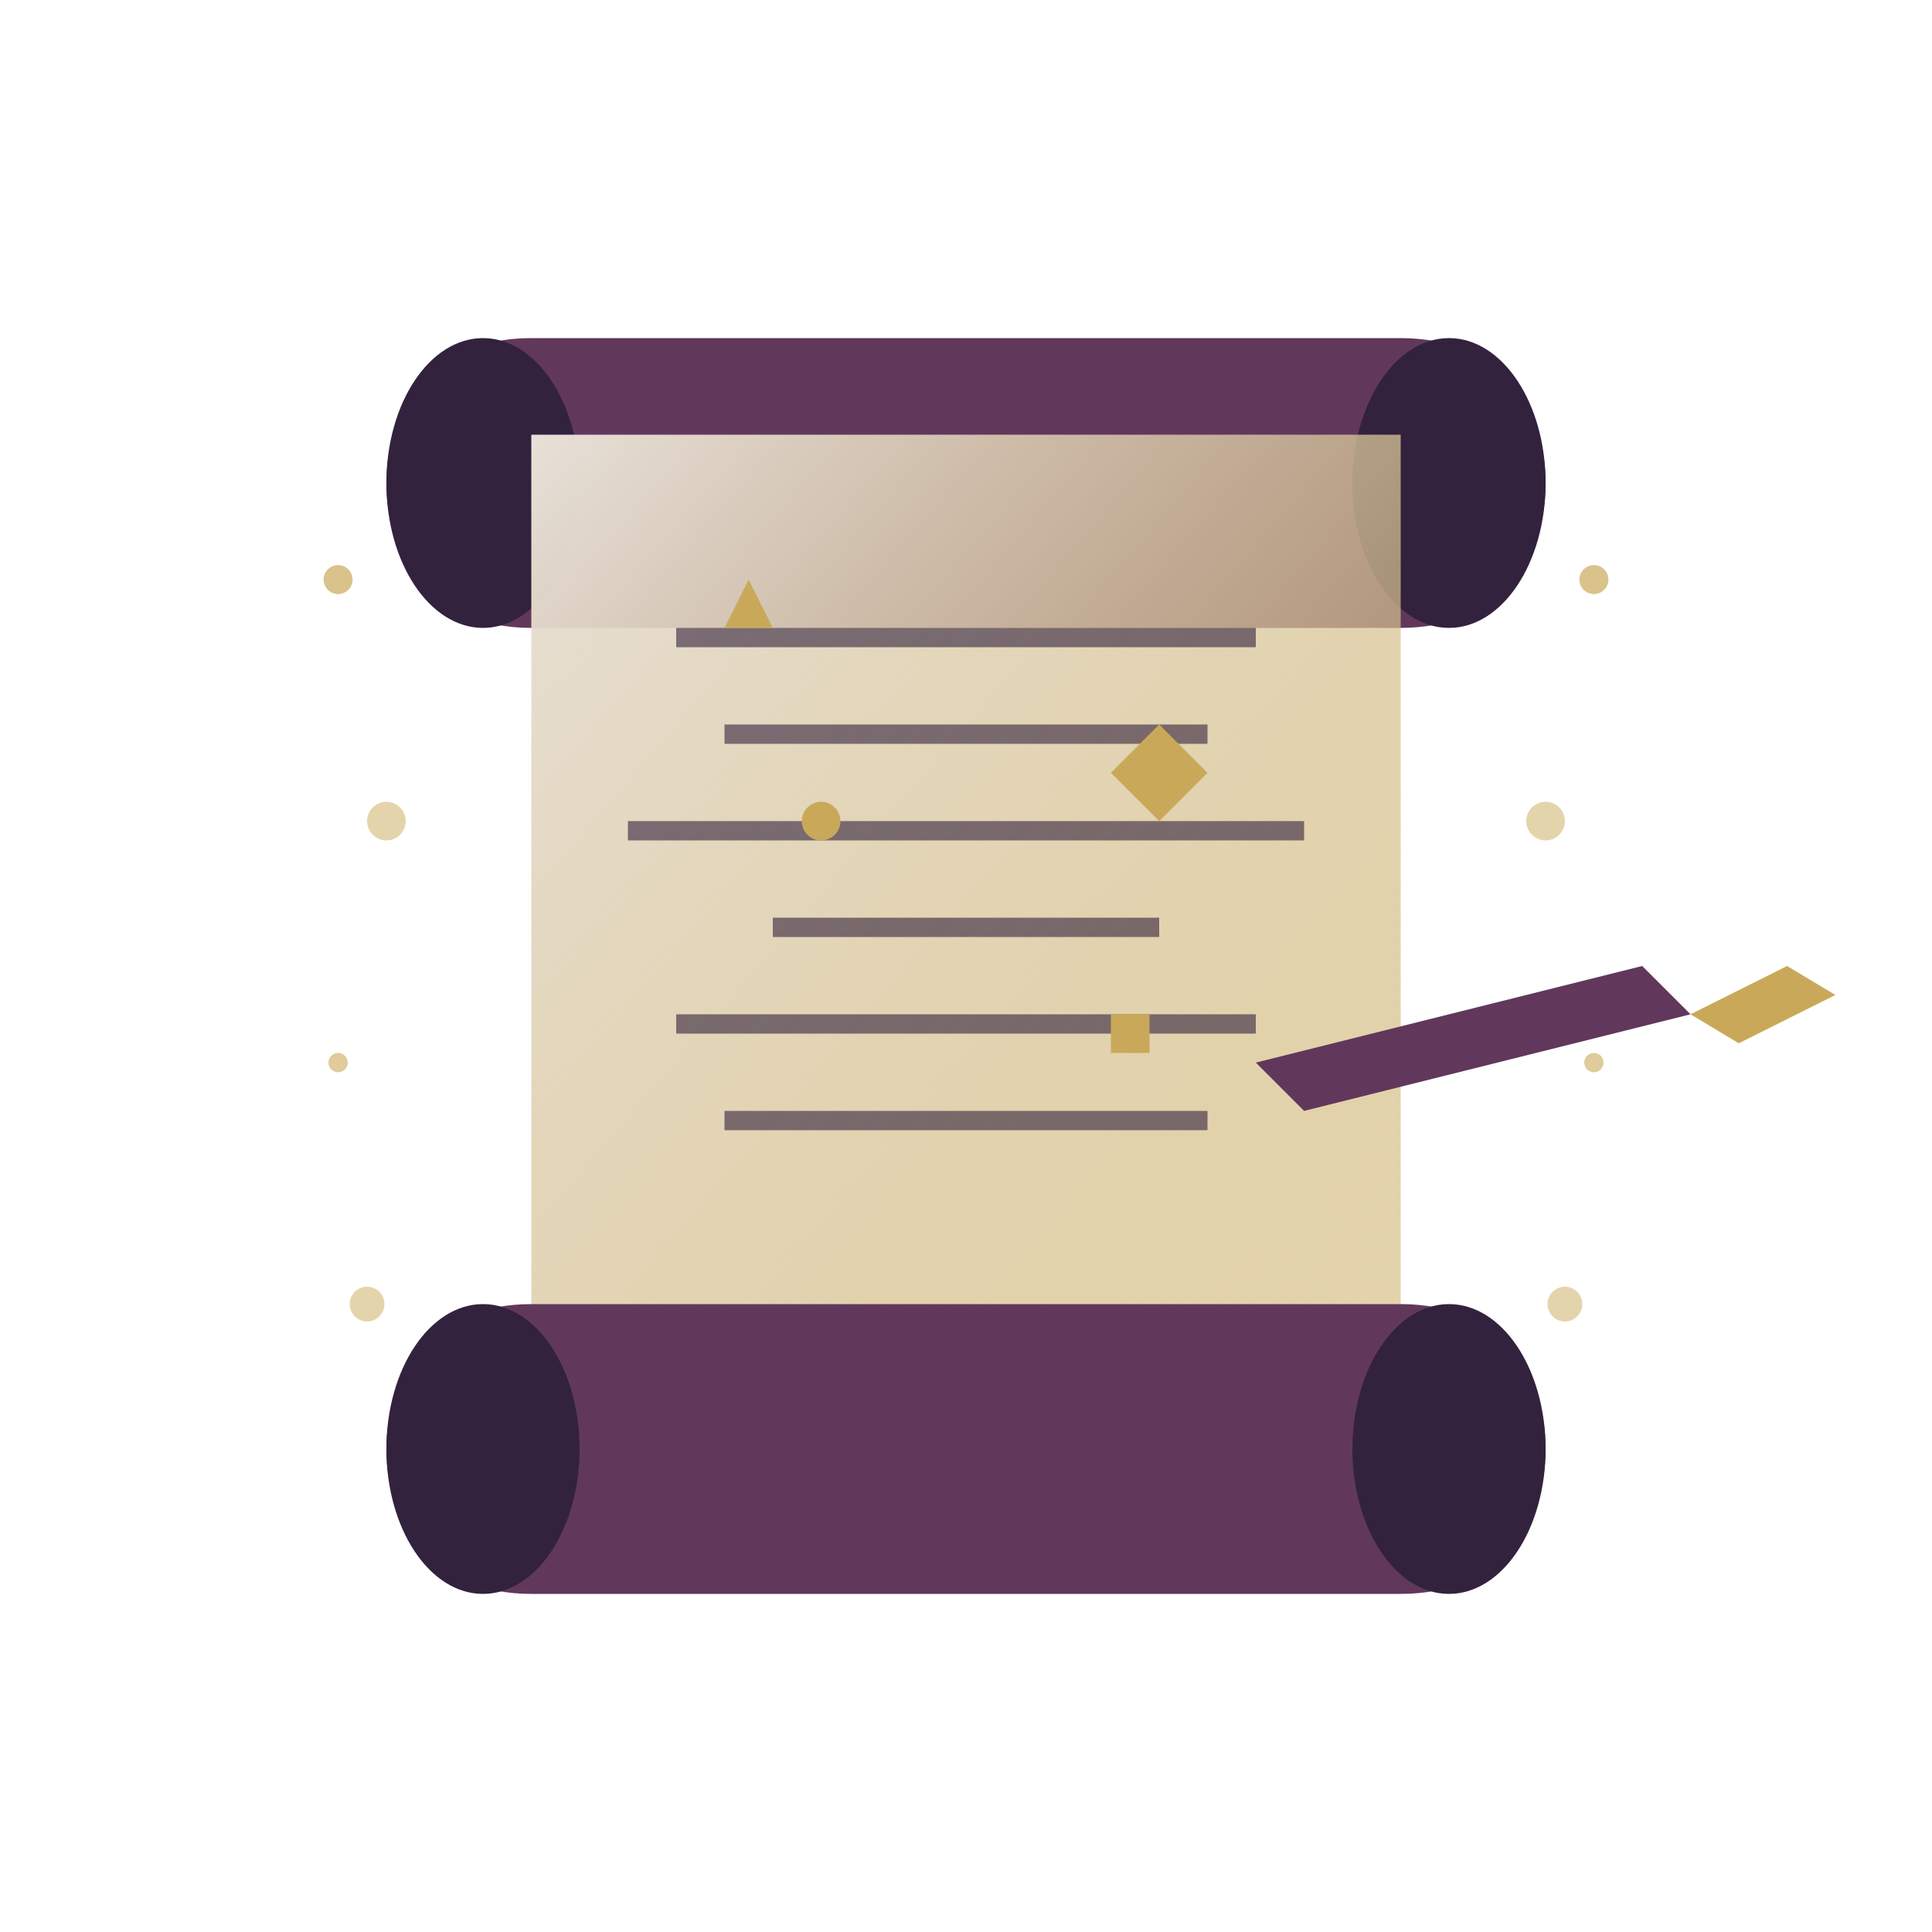 <svg xmlns="http://www.w3.org/2000/svg" viewBox="0 0 200 200">
    <defs>
        <linearGradient id="scrollGradient" x1="0%" y1="0%" x2="100%" y2="100%">
            <stop offset="0%" stop-color="#e8e1d9"/>
            <stop offset="100%" stop-color="#c9a959" stop-opacity="0.5"/>
        </linearGradient>
        <linearGradient id="magicGlow" x1="0%" y1="0%" x2="100%" y2="100%">
            <stop offset="0%" stop-color="#8a5d7b" stop-opacity="0.7"/>
            <stop offset="100%" stop-color="#c9a959" stop-opacity="0.7"/>
        </linearGradient>
        <filter id="glow" x="-20%" y="-20%" width="140%" height="140%">
            <feGaussianBlur stdDeviation="3" result="blur"/>
            <feComposite in="SourceGraphic" in2="blur" operator="over"/>
        </filter>
    </defs>

    <!-- Свиток -->
    <g class="scroll" filter="url(#glow)">
        <!-- Верхний стержень свитка -->
        <path d="M40,50 C40,42 45,35 55,35 L145,35 C155,35 160,42 160,50 C160,58 155,65 145,65 L55,65 C45,65 40,58 40,50 Z" fill="#61385c"/>
        <ellipse cx="50" cy="50" rx="10" ry="15" fill="#33223d"/>
        <ellipse cx="150" cy="50" rx="10" ry="15" fill="#33223d"/>

        <!-- Пергамент -->
        <path d="M55,45 L145,45 L145,150 L55,150 Z" fill="url(#scrollGradient)"/>

        <!-- Нижний стержень свитка -->
        <path d="M40,150 C40,142 45,135 55,135 L145,135 C155,135 160,142 160,150 C160,158 155,165 145,165 L55,165 C45,165 40,158 40,150 Z" fill="#61385c"/>
        <ellipse cx="50" cy="150" rx="10" ry="15" fill="#33223d"/>
        <ellipse cx="150" cy="150" rx="10" ry="15" fill="#33223d"/>

        <!-- Текст и символы на свитке -->
        <rect x="70" y="65" width="60" height="2" fill="#33223d" opacity="0.6"/>
        <rect x="75" y="75" width="50" height="2" fill="#33223d" opacity="0.6"/>
        <rect x="65" y="85" width="70" height="2" fill="#33223d" opacity="0.6"/>
        <rect x="80" y="95" width="40" height="2" fill="#33223d" opacity="0.6"/>
        <rect x="70" y="105" width="60" height="2" fill="#33223d" opacity="0.6"/>
        <rect x="75" y="115" width="50" height="2" fill="#33223d" opacity="0.6"/>

        <!-- Магические символы -->
        <g class="magic-symbols">
            <path d="M75,65 L80,65 L77.5,60 Z" fill="#c9a959">
                <animate attributeName="opacity" values="0.6;1;0.6" dur="3s" repeatCount="indefinite"/>
            </path>
            <circle cx="85" cy="85" r="2" fill="#c9a959">
                <animate attributeName="opacity" values="0.6;1;0.6" dur="3.5s" repeatCount="indefinite" begin="0.5s"/>
            </circle>
            <rect x="115" y="105" width="4" height="4" fill="#c9a959">
                <animate attributeName="opacity" values="0.6;1;0.6" dur="4s" repeatCount="indefinite" begin="1s"/>
            </rect>
            <path d="M120,75 L125,80 L120,85 L115,80 Z" fill="#c9a959">
                <animate attributeName="opacity" values="0.6;1;0.6" dur="3.2s" repeatCount="indefinite" begin="1.5s"/>
            </path>
        </g>
    </g>

    <!-- Магическая аура -->
    <path class="scroll-glow" d="M55,45 L145,45 L145,150 L55,150 Z" fill="url(#magicGlow)" opacity="0">
        <animate attributeName="opacity" values="0;0.3;0" dur="4s" repeatCount="indefinite"/>
    </path>

    <!-- Магические частицы вокруг свитка -->
    <g class="particles">
        <!-- Левая сторона -->
        <g class="left-particles">
            <circle cx="35" cy="60" r="1.5" fill="#c9a959" opacity="0.7">
                <animate attributeName="opacity" values="0.7;0.2;0.7" dur="3s" repeatCount="indefinite"/>
                <animate attributeName="cx" values="35;30;35" dur="3s" repeatCount="indefinite"/>
                <animate attributeName="cy" values="60;55;60" dur="3s" repeatCount="indefinite"/>
            </circle>
            <circle cx="40" cy="85" r="2" fill="#c9a959" opacity="0.5">
                <animate attributeName="opacity" values="0.5;0.1;0.5" dur="4s" repeatCount="indefinite" begin="0.5s"/>
                <animate attributeName="cx" values="40;35;40" dur="4s" repeatCount="indefinite" begin="0.5s"/>
                <animate attributeName="cy" values="85;80;85" dur="4s" repeatCount="indefinite" begin="0.5s"/>
            </circle>
            <circle cx="35" cy="110" r="1" fill="#c9a959" opacity="0.6">
                <animate attributeName="opacity" values="0.6;0.2;0.6" dur="3.5s" repeatCount="indefinite" begin="1s"/>
                <animate attributeName="cx" values="35;30;35" dur="3.5s" repeatCount="indefinite" begin="1s"/>
                <animate attributeName="cy" values="110;105;110" dur="3.5s" repeatCount="indefinite" begin="1s"/>
            </circle>
            <circle cx="38" cy="135" r="1.8" fill="#c9a959" opacity="0.5">
                <animate attributeName="opacity" values="0.5;0.1;0.5" dur="3.2s" repeatCount="indefinite" begin="1.5s"/>
                <animate attributeName="cx" values="38;33;38" dur="3.2s" repeatCount="indefinite" begin="1.5s"/>
                <animate attributeName="cy" values="135;130;135" dur="3.2s" repeatCount="indefinite" begin="1.5s"/>
            </circle>
        </g>

        <!-- Правая сторона -->
        <g class="right-particles">
            <circle cx="165" cy="60" r="1.5" fill="#c9a959" opacity="0.7">
                <animate attributeName="opacity" values="0.7;0.2;0.7" dur="3.3s" repeatCount="indefinite" begin="0.2s"/>
                <animate attributeName="cx" values="165;170;165" dur="3.3s" repeatCount="indefinite" begin="0.2s"/>
                <animate attributeName="cy" values="60;55;60" dur="3.3s" repeatCount="indefinite" begin="0.2s"/>
            </circle>
            <circle cx="160" cy="85" r="2" fill="#c9a959" opacity="0.5">
                <animate attributeName="opacity" values="0.5;0.1;0.5" dur="3.8s" repeatCount="indefinite" begin="0.7s"/>
                <animate attributeName="cx" values="160;165;160" dur="3.8s" repeatCount="indefinite" begin="0.7s"/>
                <animate attributeName="cy" values="85;80;85" dur="3.8s" repeatCount="indefinite" begin="0.7s"/>
            </circle>
            <circle cx="165" cy="110" r="1" fill="#c9a959" opacity="0.6">
                <animate attributeName="opacity" values="0.6;0.2;0.6" dur="3.4s" repeatCount="indefinite" begin="1.2s"/>
                <animate attributeName="cx" values="165;170;165" dur="3.4s" repeatCount="indefinite" begin="1.2s"/>
                <animate attributeName="cy" values="110;105;110" dur="3.4s" repeatCount="indefinite" begin="1.2s"/>
            </circle>
            <circle cx="162" cy="135" r="1.8" fill="#c9a959" opacity="0.5">
                <animate attributeName="opacity" values="0.5;0.1;0.5" dur="3.6s" repeatCount="indefinite" begin="1.7s"/>
                <animate attributeName="cx" values="162;167;162" dur="3.6s" repeatCount="indefinite" begin="1.7s"/>
                <animate attributeName="cy" values="135;130;135" dur="3.6s" repeatCount="indefinite" begin="1.7s"/>
            </circle>
        </g>
    </g>

    <!-- Перо для заклинаний -->
    <g class="magic-quill">
        <path d="M170,100 L130,110 L135,115 L175,105 Z" fill="#61385c"/>
        <path d="M175,105 L185,100 L190,103 L180,108 Z" fill="#c9a959"/>

        <!-- Анимация пера -->
        <animateTransform attributeName="transform" type="rotate" from="0 150 105" to="5 150 105" dur="3s" repeatCount="indefinite" additive="sum"/>
        <animate attributeName="opacity" values="0.8;1;0.8" dur="3s" repeatCount="indefinite"/>
    </g>

    <!-- Магические следы пера -->
    <path d="M130,110 Q120,115 110,112 Q100,109 95,105" stroke="#c9a959" stroke-width="1" fill="none" opacity="0">
        <animate attributeName="opacity" values="0;0.7;0" dur="4s" repeatCount="indefinite"/>
    </path>
</svg>